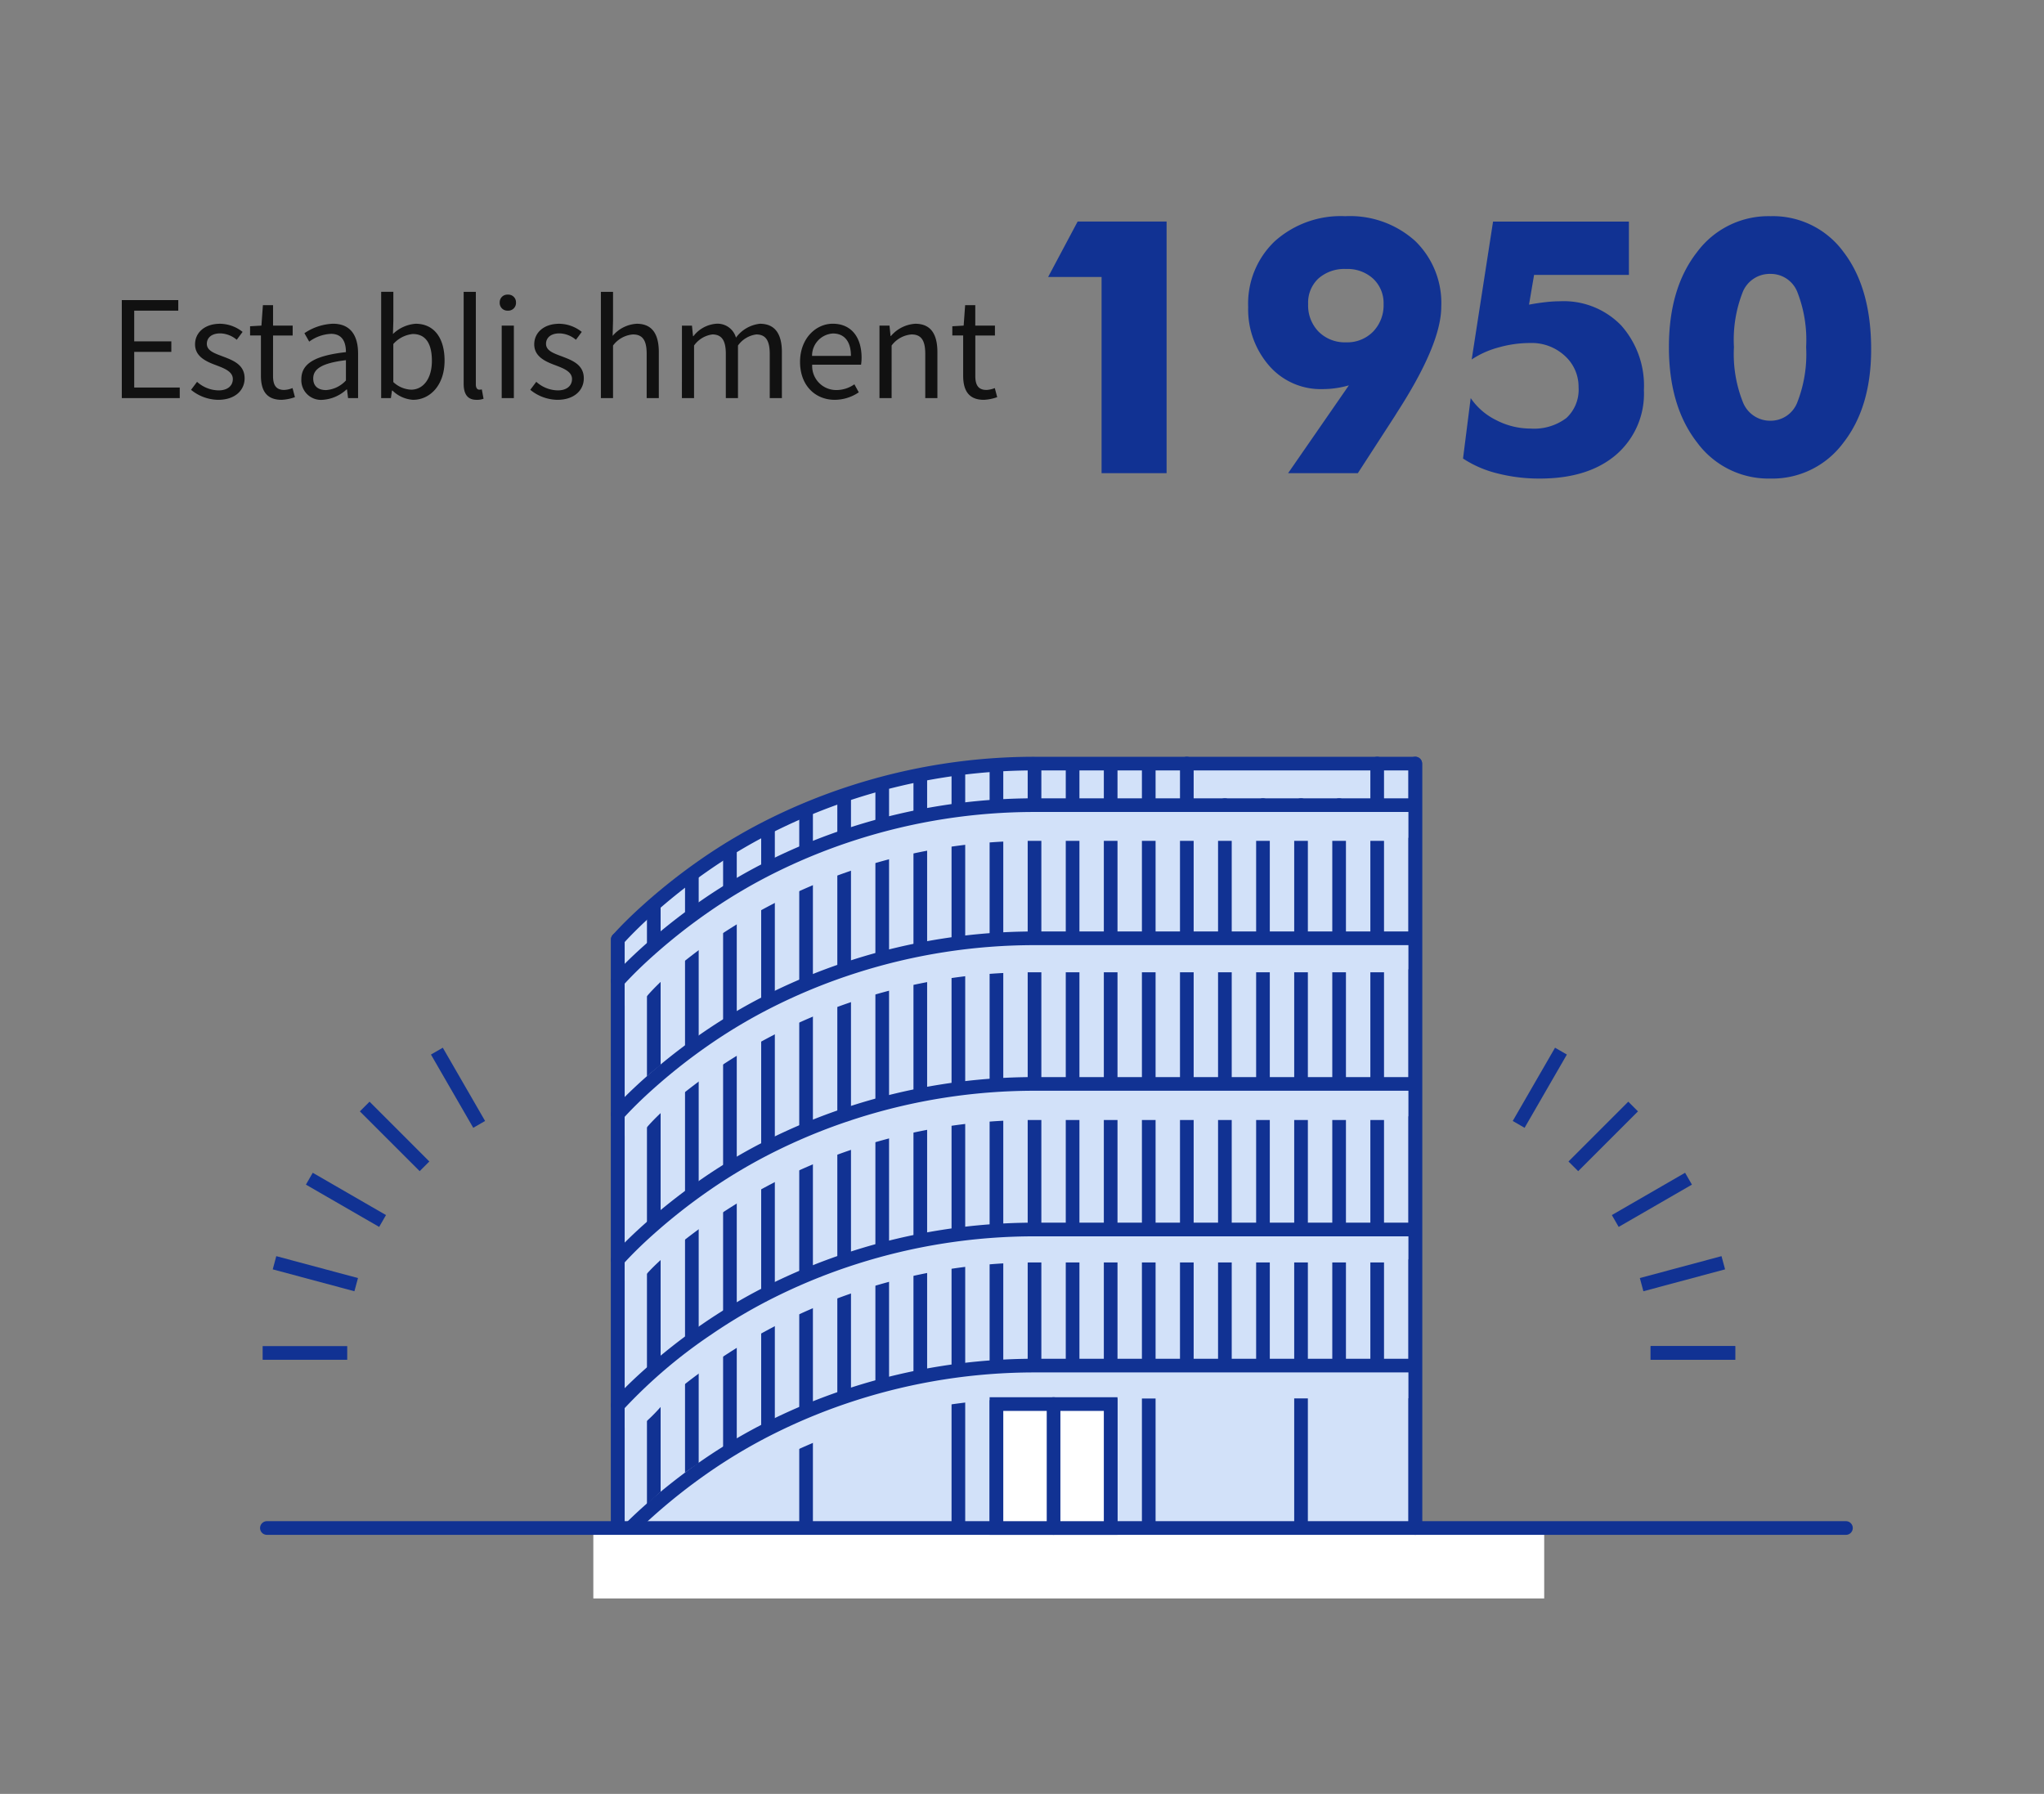 <svg xmlns="http://www.w3.org/2000/svg" xmlns:xlink="http://www.w3.org/1999/xlink" width="245" height="215" viewBox="0 0 245 215"><rect x="0" y="0" width="245" height="215" fill="#808080" stroke="none"/><defs><clipPath id="a"><rect width="216" height="117" transform="translate(11686 -148)" fill="#fff" stroke="#707070" stroke-width="1"/></clipPath></defs><g transform="translate(-15205 53.711)"><path d="M1,1V214H244V1H1M0,0H245V215H0Z" transform="translate(15205 -53.711)" fill="#113293" opacity="0"/><g transform="translate(758)"><path d="M17.832,0H10.039V-23.516H3.633l3.535-6.641H17.832ZM43.84-20.273a4,4,0,0,0-1.23-3.018,4.538,4.538,0,0,0-3.281-1.182,4.69,4.69,0,0,0-3.291,1.133,3.948,3.948,0,0,0-1.24,3.066,4.483,4.483,0,0,0,1.27,3.33,4.434,4.434,0,0,0,3.262,1.26,4.34,4.34,0,0,0,3.262-1.289A4.545,4.545,0,0,0,43.84-20.273Zm6.914.313q0,4.492-5.332,12.734l-.215.352L40.754,0H32.395L39.68-10.527a11.569,11.569,0,0,1-1.6.342,11.18,11.18,0,0,1-1.523.107A8.175,8.175,0,0,1,30.09-12.92a10.271,10.271,0,0,1-2.48-7A10.307,10.307,0,0,1,30.8-27.8a11.841,11.841,0,0,1,8.447-3,11.663,11.663,0,0,1,8.379,2.969A10.351,10.351,0,0,1,50.754-19.961Zm24.289,10A9.657,9.657,0,0,1,71.7-2.2Q68.363.645,62.563.645a20.177,20.177,0,0,1-5.1-.625,13.152,13.152,0,0,1-4.1-1.777L54.281-9a7.9,7.9,0,0,0,3.066,2.646,8.919,8.919,0,0,0,4.1,1.006,6.423,6.423,0,0,0,4.3-1.26,4.614,4.614,0,0,0,1.465-3.7,4.979,4.979,0,0,0-1.631-3.74,5.854,5.854,0,0,0-4.209-1.553,13.767,13.767,0,0,0-3.77.537,10.859,10.859,0,0,0-3.2,1.436l2.559-16.523H73.246v6.387H61.879L61.273-20.2q1.074-.2,2-.3A15.086,15.086,0,0,1,65-20.605a9.574,9.574,0,0,1,7.314,2.891A10.844,10.844,0,0,1,75.043-9.961Zm19.445-5.156a15.774,15.774,0,0,0-1.055-6.6,3.416,3.416,0,0,0-3.223-2.168A3.489,3.489,0,0,0,86.9-21.738a15.625,15.625,0,0,0-1.064,6.621A15.6,15.6,0,0,0,86.92-8.486a3.5,3.5,0,0,0,3.291,2.2,3.421,3.421,0,0,0,3.213-2.187A15.849,15.849,0,0,0,94.488-15.117Zm7.793.273q0,6.953-3.35,11.221A10.572,10.572,0,0,1,90.211.645a10.622,10.622,0,0,1-8.8-4.336q-3.369-4.336-3.369-11.426,0-7.07,3.369-11.377a10.648,10.648,0,0,1,8.8-4.307,10.486,10.486,0,0,1,8.779,4.316Q102.281-22.168,102.281-14.844Z" transform="translate(14569 3)" fill="#113293"/><path d="M1.6,0H8.544V-1.264H3.088V-5.536H7.536V-6.8H3.088v-3.68h5.28v-1.264H1.6ZM13.152.208C15.2.208,16.32-.96,16.32-2.368c0-1.648-1.392-2.16-2.656-2.64-.976-.368-1.872-.672-1.872-1.5,0-.672.512-1.248,1.616-1.248a3.181,3.181,0,0,1,1.968.768l.7-.944a4.416,4.416,0,0,0-2.688-.976c-1.888,0-3.008,1.088-3.008,2.464,0,1.472,1.328,2.064,2.544,2.512.96.368,1.984.752,1.984,1.648,0,.752-.56,1.36-1.712,1.36a3.941,3.941,0,0,1-2.576-1.024l-.72.96A5.24,5.24,0,0,0,13.152.208Zm7.6,0a5.47,5.47,0,0,0,1.6-.32L22.064-1.2a3.078,3.078,0,0,1-.992.224c-1.008,0-1.344-.608-1.344-1.68V-7.5H22.08V-8.688H19.728v-2.448H18.512l-.176,2.448-1.36.08v1.1h1.3v4.816C18.272-.96,18.9.208,20.752.208Zm4.912,0a4.655,4.655,0,0,0,2.88-1.248h.048L28.72,0h1.2V-5.344c0-2.144-.9-3.568-3.008-3.568a6.535,6.535,0,0,0-3.424,1.136l.576,1.008A4.787,4.787,0,0,1,26.672-7.7c1.424,0,1.792,1.072,1.792,2.192-3.7.416-5.344,1.36-5.344,3.248A2.355,2.355,0,0,0,25.664.208ZM26.08-.96c-.864,0-1.536-.4-1.536-1.392,0-1.12.992-1.84,3.92-2.192v2.432A3.551,3.551,0,0,1,26.08-.96ZM36.512.208c2,0,3.776-1.712,3.776-4.7,0-2.656-1.216-4.416-3.472-4.416A4.377,4.377,0,0,0,34.1-7.68l.048-1.568v-3.488H32.688V0h1.168l.128-.9h.064A3.859,3.859,0,0,0,36.512.208Zm-.24-1.216a3.335,3.335,0,0,1-2.128-.912V-6.48a3.588,3.588,0,0,1,2.336-1.2c1.648,0,2.288,1.3,2.288,3.216C38.768-2.3,37.712-1.008,36.272-1.008ZM44.112.208A2.241,2.241,0,0,0,44.96.08l-.208-1.12a1.278,1.278,0,0,1-.3.032c-.224,0-.416-.176-.416-.624v-11.1H42.576V-1.728C42.576-.5,43.024.208,44.112.208ZM47.136,0h1.456V-8.688H47.136Zm.736-10.48a.924.924,0,0,0,.976-.976.916.916,0,0,0-.976-.944.916.916,0,0,0-.976.944A.924.924,0,0,0,47.872-10.48ZM53.808.208c2.048,0,3.168-1.168,3.168-2.576,0-1.648-1.392-2.16-2.656-2.64-.976-.368-1.872-.672-1.872-1.5,0-.672.512-1.248,1.616-1.248a3.181,3.181,0,0,1,1.968.768l.7-.944a4.416,4.416,0,0,0-2.688-.976c-1.888,0-3.008,1.088-3.008,2.464,0,1.472,1.328,2.064,2.544,2.512.96.368,1.984.752,1.984,1.648,0,.752-.56,1.36-1.712,1.36A3.941,3.941,0,0,1,51.28-1.952l-.72.96A5.24,5.24,0,0,0,53.808.208ZM59.024,0H60.48V-6.3a3.3,3.3,0,0,1,2.384-1.328c1.152,0,1.648.688,1.648,2.32V0h1.456V-5.5c0-2.224-.832-3.408-2.656-3.408a4.079,4.079,0,0,0-2.88,1.456l.048-1.792v-3.488H59.024Zm9.712,0h1.456V-6.3a3.209,3.209,0,0,1,2.192-1.328c1.1,0,1.616.688,1.616,2.32V0h1.456V-6.3a3.209,3.209,0,0,1,2.192-1.328c1.1,0,1.616.688,1.616,2.32V0H80.72V-5.5c0-2.224-.848-3.408-2.64-3.408a4.107,4.107,0,0,0-2.864,1.664,2.291,2.291,0,0,0-2.4-1.664,3.817,3.817,0,0,0-2.7,1.488h-.048l-.128-1.264h-1.2Zm18.32.208a5.171,5.171,0,0,0,2.88-.9l-.528-.96a3.745,3.745,0,0,1-2.176.688A2.879,2.879,0,0,1,84.352-4h5.856a5.683,5.683,0,0,0,.064-.832c0-2.48-1.248-4.08-3.456-4.08-2.016,0-3.92,1.76-3.92,4.576C82.9-1.472,84.752.208,87.056.208Zm-2.72-5.264a2.668,2.668,0,0,1,2.5-2.688c1.36,0,2.16.944,2.16,2.688ZM92.416,0h1.456V-6.3a3.3,3.3,0,0,1,2.384-1.328c1.152,0,1.648.688,1.648,2.32V0H99.36V-5.5c0-2.224-.832-3.408-2.656-3.408A4.167,4.167,0,0,0,93.792-7.44h-.048l-.128-1.248h-1.2Zm12.512.208a5.47,5.47,0,0,0,1.6-.32L106.24-1.2a3.078,3.078,0,0,1-.992.224c-1.008,0-1.344-.608-1.344-1.68V-7.5h2.352V-8.688H103.9v-2.448h-1.216l-.176,2.448-1.36.08v1.1h1.3v4.816C102.448-.96,103.072.208,104.928.208Z" transform="translate(14460 -6)" fill="#111"/></g><g transform="translate(15039 -7347)"><g transform="translate(197.481 7418.858)"><path d="M10.138.138H0V-1.5H10.138Z" transform="translate(166.366 37.263)" fill="#113293"/><path d="M10.138.138H0V-1.5H10.138Z" transform="translate(166.366 37.263)" fill="#113293"/><path d="M.036,2.758-.388,1.175,9.4-1.449,9.829.134Z" transform="translate(165.464 26.43)" fill="#113293"/><path d="M.069,5.189-.75,3.77,8.03-1.3,8.849.12Z" transform="translate(162.469 16.288)" fill="#113293"/><path d="M.1,7.267-1.061,6.108,6.108-1.061,7.267.1Z" transform="translate(157.583 7.529)" fill="#113293"/><path d="M.12,8.849-1.3,8.03,3.77-.75,5.189.069Z" transform="translate(151.14 0.75)" fill="#113293"/><path d="M3.77,8.849-1.3.069.12-.75,5.189,8.03Z" transform="translate(21.474 0.75)" fill="#113293"/><path d="M6.108,7.267-1.061.1.1-1.061,7.267,6.108Z" transform="translate(12.715 7.529)" fill="#113293"/><path d="M8.03,5.189-.75.12.069-1.3,8.849,3.77Z" transform="translate(5.936 16.288)" fill="#113293"/><path d="M9.4,2.758-.388.134.036-1.449,9.829,1.175Z" transform="translate(1.599 26.43)" fill="#113293"/><path d="M10.138.138H0V-1.5H10.138Z" transform="translate(0 37.263)" fill="#113293"/></g><g transform="translate(-11509 7522)" clip-path="url(#a)"><g transform="translate(10797.966 -138.014)"><g transform="translate(0 0)"><g transform="translate(0)"><g transform="translate(950.269)"><path d="M1816.479-94.221v-91.618h-45.636a69.99,69.99,0,0,0-39.187,11.9,60.531,60.531,0,0,0-10.76,9.182v70.539" transform="translate(-1720.076 186.658)" fill="#d2e1f9"/><path d="M1815.8-94.083a.819.819,0,0,1-.819-.819v-90.8h-44.817a70.113,70.113,0,0,0-21.384,3.34,69.029,69.029,0,0,0-9.279,3.724,63.773,63.773,0,0,0-8.061,4.69,68.96,68.96,0,0,0-7.883,6.293c-1.305,1.217-2.16,2.127-2.522,2.526V-94.9a.819.819,0,0,1-.819.819.819.819,0,0,1-.819-.819v-70.539a.819.819,0,0,1,.2-.534c.04-.046.993-1.148,2.821-2.855a70.575,70.575,0,0,1,8.1-6.468,65.418,65.418,0,0,1,8.268-4.811,70.69,70.69,0,0,1,9.5-3.813,71.753,71.753,0,0,1,21.883-3.417H1815.8a.819.819,0,0,1,.819.819V-94.9A.819.819,0,0,1,1815.8-94.083Z" transform="translate(-1719.395 187.339)" fill="#113293"/></g><g transform="translate(0 0)"><path d="M-.681,71.856a.819.819,0,0,1-.819-.819V-.681A.819.819,0,0,1-.681-1.5a.819.819,0,0,1,.819.819V71.037A.819.819,0,0,1-.681,71.856Z" transform="translate(956.08 18.827)" fill="#113293"/><path d="M-.681,71.727a.819.819,0,0,1-.819-.819V-.681A.819.819,0,0,1-.681-1.5a.819.819,0,0,1,.819.819V70.908A.819.819,0,0,1-.681,71.727Z" transform="translate(960.644 15.005)" fill="#113293"/><path d="M-.681,72.116A.819.819,0,0,1-1.5,71.3V-.681A.819.819,0,0,1-.681-1.5a.819.819,0,0,1,.819.819V71.3A.819.819,0,0,1-.681,72.116Z" transform="translate(965.207 11.728)" fill="#113293"/><path d="M-.681,71.619A.819.819,0,0,1-1.5,70.8V-.681A.819.819,0,0,1-.681-1.5a.819.819,0,0,1,.819.819V70.8A.819.819,0,0,1-.681,71.619Z" transform="translate(969.771 9.544)" fill="#113293"/><path d="M-.681,85.756a.819.819,0,0,1-.819-.819V-.681A.819.819,0,0,1-.681-1.5a.819.819,0,0,1,.819.819V84.937A.819.819,0,0,1-.681,85.756Z" transform="translate(974.334 7.5)" fill="#113293"/><path d="M-.681,71.674a.819.819,0,0,1-.819-.819V-.681A.819.819,0,0,1-.681-1.5a.819.819,0,0,1,.819.819V70.855A.819.819,0,0,1-.681,71.674Z" transform="translate(978.898 5.722)" fill="#113293"/><path d="M-.681,71.463a.819.819,0,0,1-.819-.819V-.681A.819.819,0,0,1-.681-1.5a.819.819,0,0,1,.819.819V70.644A.819.819,0,0,1-.681,71.463Z" transform="translate(983.461 4.629)" fill="#113293"/><path d="M-.681,73.049A.819.819,0,0,1-1.5,72.23V-.681A.819.819,0,0,1-.681-1.5a.819.819,0,0,1,.819.819V72.23A.819.819,0,0,1-.681,73.049Z" transform="translate(988.025 3.043)" fill="#113293"/><path d="M-.681,90.61a.819.819,0,0,1-.819-.819V-.681A.819.819,0,0,1-.681-1.5a.819.819,0,0,1,.819.819V89.791A.819.819,0,0,1-.681,90.61Z" transform="translate(992.589 2.646)" fill="#113293"/><path d="M-.681,91.162a.819.819,0,0,1-.819-.819V-.681A.819.819,0,0,1-.681-1.5a.819.819,0,0,1,.819.819V90.343A.819.819,0,0,1-.681,91.162Z" transform="translate(997.152 2.095)" fill="#113293"/><path d="M-.681,74.193a.819.819,0,0,1-.819-.819V-.681A.819.819,0,0,1-.681-1.5a.819.819,0,0,1,.819.819V73.374A.819.819,0,0,1-.681,74.193Z" transform="translate(1001.716 1.899)" fill="#113293"/><path d="M-.681,74a.819.819,0,0,1-.819-.819V-.681A.819.819,0,0,1-.681-1.5a.819.819,0,0,1,.819.819V73.179A.819.819,0,0,1-.681,74Z" transform="translate(1006.28 2.095)" fill="#113293"/><path d="M-.681,91.162a.819.819,0,0,1-.819-.819V-.681A.819.819,0,0,1-.681-1.5a.819.819,0,0,1,.819.819V90.343A.819.819,0,0,1-.681,91.162Z" transform="translate(1010.843 2.095)" fill="#113293"/><path d="M-.681,91.162a.819.819,0,0,1-.819-.819V-.681A.819.819,0,0,1-.681-1.5a.819.819,0,0,1,.819.819V90.343A.819.819,0,0,1-.681,91.162Z" transform="translate(1015.407 2.095)" fill="#113293"/><path d="M-.681,74.592a.819.819,0,0,1-.819-.819V-.681A.819.819,0,0,1-.681-1.5a.819.819,0,0,1,.819.819V73.773A.819.819,0,0,1-.681,74.592Z" transform="translate(1019.971 1.5)" fill="#113293"/><path d="M-.681,69.61a.819.819,0,0,1-.819-.819V-.681A.819.819,0,0,1-.681-1.5a.819.819,0,0,1,.819.819V68.791A.819.819,0,0,1-.681,69.61Z" transform="translate(1024.534 6.483)" fill="#113293"/><path d="M-.681,69.61a.819.819,0,0,1-.819-.819V-.681A.819.819,0,0,1-.681-1.5a.819.819,0,0,1,.819.819V68.791A.819.819,0,0,1-.681,69.61Z" transform="translate(1029.098 6.483)" fill="#113293"/><path d="M-.681,86.774a.819.819,0,0,1-.819-.819V-.681A.819.819,0,0,1-.681-1.5a.819.819,0,0,1,.819.819V85.955A.819.819,0,0,1-.681,86.774Z" transform="translate(1033.661 6.483)" fill="#113293"/><path d="M-.681,69.61a.819.819,0,0,1-.819-.819V-.681A.819.819,0,0,1-.681-1.5a.819.819,0,0,1,.819.819V68.791A.819.819,0,0,1-.681,69.61Z" transform="translate(1038.225 6.483)" fill="#113293"/><path d="M-.681,74.592a.819.819,0,0,1-.819-.819V-.681A.819.819,0,0,1-.681-1.5a.819.819,0,0,1,.819.819V73.773A.819.819,0,0,1-.681,74.592Z" transform="translate(1042.789 1.5)" fill="#113293"/><path d="M1916.723-185.839" transform="translate(-870.051 186.658)" fill="#d2e1f9"/><path transform="translate(0 102.301)" fill="#113293"/><path d="M1916.723-57.761" transform="translate(-870.051 133.034)" fill="#d2e1f9"/><path transform="translate(0 106.815)" fill="#113293"/></g><path d="M1721.727-153.452a2.174,2.174,0,0,1-1.264-.4,2.184,2.184,0,0,1-.515-3.046c.1-.142,2.547-3.523,9.775-8.488a71.975,71.975,0,0,1,40.424-12.281h43.67a2.184,2.184,0,0,1,2.184,2.184,2.184,2.184,0,0,1-2.184,2.184h-43.67a67.567,67.567,0,0,0-37.951,11.513c-6.491,4.458-8.667,7.39-8.687,7.418A2.182,2.182,0,0,1,1721.727-153.452Z" transform="translate(-769.185 183.379)" fill="#d2e1f9"/><path d="M1721.845-126.479a2.167,2.167,0,0,1-1.281-.417,2.178,2.178,0,0,1-.492-3.033c.1-.136,2.482-3.4,9.705-8.359a71.974,71.974,0,0,1,40.424-12.281h43.689a2.184,2.184,0,0,1,2.184,2.184,2.184,2.184,0,0,1-2.184,2.184H1770.2a67.566,67.566,0,0,0-37.95,11.513c-6.48,4.451-8.618,7.291-8.639,7.319A2.194,2.194,0,0,1,1721.845-126.479Z" transform="translate(-769.24 172.032)" fill="#d2e1f9"/><path d="M1722.053-96.34a2.167,2.167,0,0,1-1.328-.452,2.177,2.177,0,0,1-.412-3.043c.233-.307,2.48-3.141,9.558-8a71.969,71.969,0,0,1,40.424-12.281h43.564a2.184,2.184,0,0,1,2.184,2.184,2.184,2.184,0,0,1-2.184,2.184H1770.3a67.561,67.561,0,0,0-37.95,11.513c-6.492,4.459-8.542,7.03-8.562,7.055A2.2,2.2,0,0,1,1722.053-96.34Z" transform="translate(-769.334 159.283)" fill="#d2e1f9"/><path d="M1721.98-66.44a2.179,2.179,0,0,1-1.663-.767,2.184,2.184,0,0,1,.244-3.079A17.159,17.159,0,0,0,1722.29-72c1.177-1.3,2.511-2.764,7.446-6.154a72.421,72.421,0,0,1,40.525-12.592h43.666a2.184,2.184,0,0,1,2.184,2.184,2.184,2.184,0,0,1-2.184,2.184h-43.666a68,68,0,0,0-38.052,11.825c-4.515,3.1-5.618,4.316-6.685,5.49a21.133,21.133,0,0,1-2.127,2.1A2.176,2.176,0,0,1,1721.98-66.44Z" transform="translate(-769.299 146.985)" fill="#d2e1f9"/><path d="M1720.214-68.562a.815.815,0,0,1-.534-.2.819.819,0,0,1-.087-1.155c.04-.046.993-1.148,2.821-2.854a70.594,70.594,0,0,1,8.1-6.468,65.42,65.42,0,0,1,8.268-4.811,70.69,70.69,0,0,1,9.5-3.813,71.753,71.753,0,0,1,21.883-3.417h45.428a.819.819,0,0,1,.819.819.819.819,0,0,1-.819.819h-45.428a70.115,70.115,0,0,0-21.384,3.34,69.036,69.036,0,0,0-9.278,3.724,63.77,63.77,0,0,0-8.061,4.69,60.269,60.269,0,0,0-10.6,9.041A.817.817,0,0,1,1720.214-68.562Z" transform="translate(-769.126 147.12)" fill="#113293"/><path d="M1720.989-37.081l-2.835-3.323a21.328,21.328,0,0,0,2.185-2.269,41.424,41.424,0,0,1,8.754-7.753,71.974,71.974,0,0,1,40.424-12.281l45.346-.035,0,4.369-45.348.035a67.566,67.566,0,0,0-37.952,11.513,37.114,37.114,0,0,0-7.944,7.034A25.556,25.556,0,0,1,1720.989-37.081Z" transform="translate(-768.554 135.263)" fill="#d2e1f9"/><path d="M1720.214-40.5a.815.815,0,0,1-.534-.2.819.819,0,0,1-.086-1.155c.04-.046.992-1.148,2.821-2.855a70.567,70.567,0,0,1,8.1-6.468,65.417,65.417,0,0,1,8.268-4.811,70.676,70.676,0,0,1,9.5-3.813,71.75,71.75,0,0,1,21.883-3.417h45.492a.819.819,0,0,1,.819.819.819.819,0,0,1-.819.819h-45.492a70.115,70.115,0,0,0-21.384,3.34,69.029,69.029,0,0,0-9.279,3.724,63.751,63.751,0,0,0-8.06,4.69,68.946,68.946,0,0,0-7.883,6.293c-1.771,1.651-2.711,2.737-2.721,2.748A.817.817,0,0,1,1720.214-40.5Z" transform="translate(-769.126 135.37)" fill="#113293"/><path d="M1720.214-156.051a.815.815,0,0,1-.534-.2.819.819,0,0,1-.086-1.155c.04-.046.992-1.148,2.821-2.855a70.563,70.563,0,0,1,8.1-6.468,65.414,65.414,0,0,1,8.268-4.811,70.678,70.678,0,0,1,9.5-3.813,71.75,71.75,0,0,1,21.883-3.417h45.529a.819.819,0,0,1,.819.819.819.819,0,0,1-.819.819h-45.529a70.115,70.115,0,0,0-21.384,3.34,69.027,69.027,0,0,0-9.279,3.724,63.751,63.751,0,0,0-8.06,4.69,68.944,68.944,0,0,0-7.883,6.293c-1.771,1.651-2.711,2.737-2.721,2.748A.817.817,0,0,1,1720.214-156.051Z" transform="translate(-769.126 183.751)" fill="#113293"/><path d="M1720.214-128.595a.815.815,0,0,1-.534-.2.819.819,0,0,1-.086-1.155c.04-.046.992-1.148,2.821-2.855a70.564,70.564,0,0,1,8.1-6.468,65.416,65.416,0,0,1,8.268-4.811,70.684,70.684,0,0,1,9.5-3.813,71.751,71.751,0,0,1,21.883-3.417h45.444a.819.819,0,0,1,.819.819.819.819,0,0,1-.819.819h-45.444a70.115,70.115,0,0,0-21.384,3.34,69.025,69.025,0,0,0-9.279,3.724,63.749,63.749,0,0,0-8.06,4.69,68.945,68.945,0,0,0-7.883,6.293c-1.771,1.651-2.711,2.737-2.721,2.748A.817.817,0,0,1,1720.214-128.595Z" transform="translate(-769.126 172.255)" fill="#113293"/><path d="M1720.214-98.578a.815.815,0,0,1-.534-.2.819.819,0,0,1-.087-1.155c.04-.046.993-1.148,2.821-2.854a70.592,70.592,0,0,1,8.1-6.468,65.378,65.378,0,0,1,8.268-4.811,70.688,70.688,0,0,1,9.5-3.813,71.756,71.756,0,0,1,21.883-3.417h45.427a.819.819,0,0,1,.819.819.819.819,0,0,1-.819.819h-45.427a70.119,70.119,0,0,0-21.384,3.339,69.038,69.038,0,0,0-9.278,3.724,63.732,63.732,0,0,0-8.06,4.69,68.967,68.967,0,0,0-7.883,6.293c-1.771,1.651-2.711,2.737-2.721,2.748A.818.818,0,0,1,1720.214-98.578Z" transform="translate(-769.126 159.688)" fill="#113293"/><path d="M-.681,70.678a.819.819,0,0,1-.819-.819V-.681A.819.819,0,0,1-.681-1.5a.819.819,0,0,1,.819.819V69.859A.819.819,0,0,1-.681,70.678Z" transform="translate(951.768 22.579)" fill="#113293"/><rect width="113.974" height="8.439" transform="translate(948.152 92.438)" fill="#fff"/><path d="M188.586.138H-.681A.819.819,0,0,1-1.5-.681.819.819,0,0,1-.681-1.5H188.586a.819.819,0,0,1,.819.819A.819.819,0,0,1,188.586.138Z" transform="translate(909.708 93.118)" fill="#113293"/><rect width="13.691" height="14.856" transform="translate(996.472 77.581)" fill="#fff"/><path d="M-1.5-1.5H13.829V14.994H-1.5ZM12.191.138H.138V13.356H12.191Z" transform="translate(997.152 78.262)" fill="#113293"/><path d="M-.681,14.994a.819.819,0,0,1-.819-.819V-.681A.819.819,0,0,1-.681-1.5a.819.819,0,0,1,.819.819V14.175A.819.819,0,0,1-.681,14.994Z" transform="translate(1003.998 78.262)" fill="#113293"/><path d="M-.681,91.757a.819.819,0,0,1-.819-.819V-.681A.819.819,0,0,1-.681-1.5a.819.819,0,0,1,.819.819V90.937A.819.819,0,0,1-.681,91.757Z" transform="translate(1047.352 1.5)" fill="#113293"/></g></g></g></g></g></g></svg>